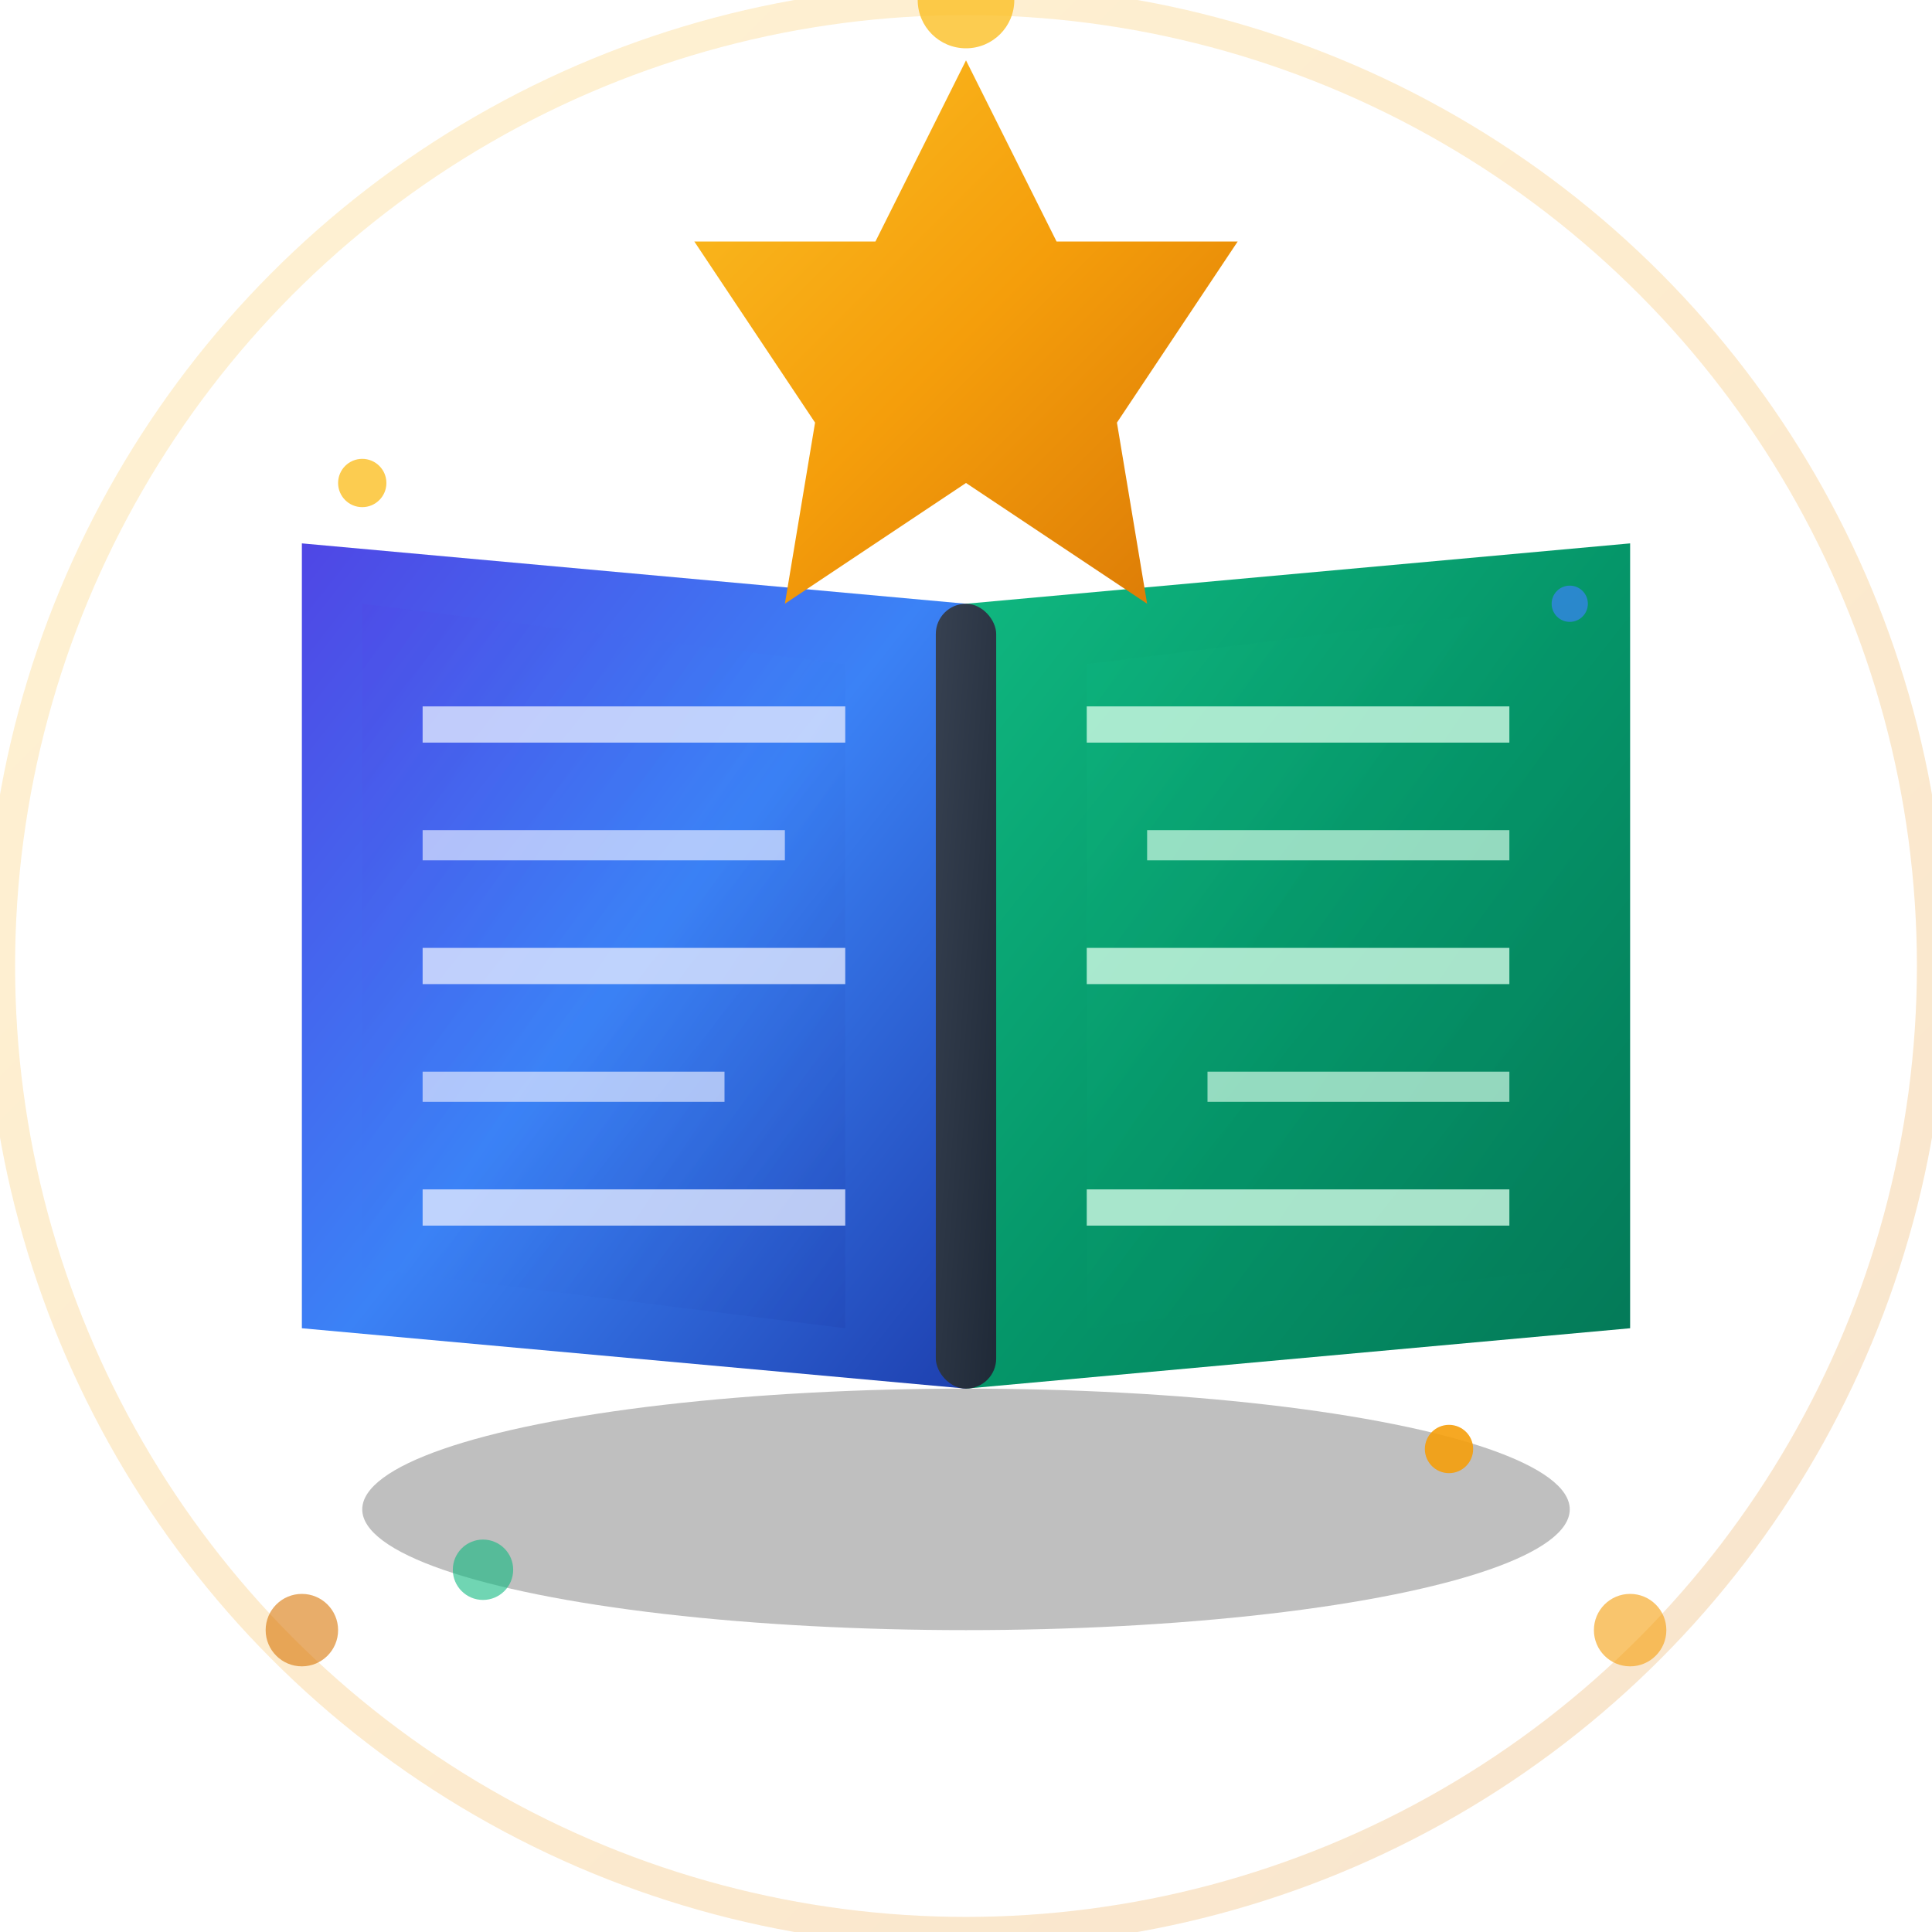 <svg width="48" height="48" viewBox="0 0 32 32" xmlns="http://www.w3.org/2000/svg">
  <defs>
    <linearGradient id="bookLeftGrad" x1="0%" y1="0%" x2="100%" y2="100%">
      <stop offset="0%" style="stop-color:#4f46e5;stop-opacity:1" />
      <stop offset="50%" style="stop-color:#3b82f6;stop-opacity:1" />
      <stop offset="100%" style="stop-color:#1e40af;stop-opacity:1" />
    </linearGradient>
    <linearGradient id="bookRightGrad" x1="0%" y1="0%" x2="100%" y2="100%">
      <stop offset="0%" style="stop-color:#10b981;stop-opacity:1" />
      <stop offset="50%" style="stop-color:#059669;stop-opacity:1" />
      <stop offset="100%" style="stop-color:#047857;stop-opacity:1" />
    </linearGradient>
    <linearGradient id="bookSpineGrad" x1="0%" y1="0%" x2="100%" y2="100%">
      <stop offset="0%" style="stop-color:#374151;stop-opacity:1" />
      <stop offset="100%" style="stop-color:#1f2937;stop-opacity:1" />
    </linearGradient>
    <linearGradient id="starGrad" x1="0%" y1="0%" x2="100%" y2="100%">
      <stop offset="0%" style="stop-color:#fbbf24;stop-opacity:1" />
      <stop offset="50%" style="stop-color:#f59e0b;stop-opacity:1" />
      <stop offset="100%" style="stop-color:#d97706;stop-opacity:1" />
    </linearGradient>
    <filter id="glow">
      <feGaussianBlur stdDeviation="1" result="coloredBlur"/>
      <feMerge> 
        <feMergeNode in="coloredBlur"/>
        <feMergeNode in="SourceGraphic"/>
      </feMerge>
    </filter>
    <filter id="bookShadow">
      <feDropShadow dx="1" dy="2" stdDeviation="1.5" flood-color="#000000" flood-opacity="0.3"/>
    </filter>
  </defs>
  
  <!-- 打开的书本 -->
  <g transform="translate(16,16)">
    <!-- 书本左页 -->
    <path d="M -11,-7 L 0,-6 L 0,7 L -11,6 Z" fill="url(#bookLeftGrad)" filter="url(#bookShadow)">
      <animate attributeName="opacity" values="0.95;1;0.95" dur="3s" repeatCount="indefinite"/>
      <animateTransform attributeName="transform" type="rotate" values="0;1.5;-1.5;0" dur="5s" repeatCount="indefinite"/>
    </path>
    
    <!-- 左页高光 -->
    <path d="M -10,-6 L -2,-5 L -2,6 L -10,5 Z" fill="url(#bookLeftGrad)" opacity="0.3">
      <animate attributeName="opacity" values="0.3;0.6;0.3" dur="4s" repeatCount="indefinite"/>
    </path>
    
    <!-- 书本右页 -->
    <path d="M 0,-6 L 11,-7 L 11,6 L 0,7 Z" fill="url(#bookRightGrad)" filter="url(#bookShadow)">
      <animate attributeName="opacity" values="0.95;1;0.95" dur="3s" repeatCount="indefinite"/>
      <animateTransform attributeName="transform" type="rotate" values="0;-1.5;1.5;0" dur="5s" repeatCount="indefinite"/>
    </path>
    
    <!-- 右页高光 -->
    <path d="M 2,-5 L 10,-6 L 10,5 L 2,6 Z" fill="url(#bookRightGrad)" opacity="0.3">
      <animate attributeName="opacity" values="0.3;0.6;0.3" dur="4s" repeatCount="indefinite"/>
    </path>
    
    <!-- 书本装订线 -->
    <rect x="-0.5" y="-6" width="1" height="13" fill="url(#bookSpineGrad)" rx="0.5">
      <animate attributeName="opacity" values="0.9;0.7;0.9" dur="2s" repeatCount="indefinite"/>
    </rect>
    
    <!-- 左页文字线条 -->
    <line x1="-9" y1="-4" x2="-2" y2="-4" stroke="#e0e7ff" stroke-width="0.6" opacity="0.8">
      <animate attributeName="opacity" values="0.8;0.4;0.8" dur="2.5s" repeatCount="indefinite"/>
    </line>
    <line x1="-9" y1="-2" x2="-3" y2="-2" stroke="#e0e7ff" stroke-width="0.5" opacity="0.7">
      <animate attributeName="opacity" values="0.7;0.3;0.7" dur="2.8s" repeatCount="indefinite"/>
    </line>
    <line x1="-9" y1="0" x2="-2" y2="0" stroke="#e0e7ff" stroke-width="0.6" opacity="0.8">
      <animate attributeName="opacity" values="0.8;0.4;0.8" dur="2.2s" repeatCount="indefinite"/>
    </line>
    <line x1="-9" y1="2" x2="-4" y2="2" stroke="#e0e7ff" stroke-width="0.5" opacity="0.7">
      <animate attributeName="opacity" values="0.7;0.3;0.7" dur="2.6s" repeatCount="indefinite"/>
    </line>
    <line x1="-9" y1="4" x2="-2" y2="4" stroke="#e0e7ff" stroke-width="0.6" opacity="0.8">
      <animate attributeName="opacity" values="0.8;0.4;0.8" dur="2.4s" repeatCount="indefinite"/>
    </line>
    
    <!-- 右页文字线条 -->
    <line x1="2" y1="-4" x2="9" y2="-4" stroke="#d1fae5" stroke-width="0.6" opacity="0.8">
      <animate attributeName="opacity" values="0.8;0.4;0.8" dur="2.3s" repeatCount="indefinite"/>
    </line>
    <line x1="3" y1="-2" x2="9" y2="-2" stroke="#d1fae5" stroke-width="0.5" opacity="0.7">
      <animate attributeName="opacity" values="0.7;0.3;0.7" dur="2.7s" repeatCount="indefinite"/>
    </line>
    <line x1="2" y1="0" x2="9" y2="0" stroke="#d1fae5" stroke-width="0.6" opacity="0.8">
      <animate attributeName="opacity" values="0.8;0.4;0.8" dur="2.4s" repeatCount="indefinite"/>
    </line>
    <line x1="4" y1="2" x2="9" y2="2" stroke="#d1fae5" stroke-width="0.5" opacity="0.7">
      <animate attributeName="opacity" values="0.7;0.3;0.7" dur="2.9s" repeatCount="indefinite"/>
    </line>
    <line x1="2" y1="4" x2="9" y2="4" stroke="#d1fae5" stroke-width="0.6" opacity="0.8">
      <animate attributeName="opacity" values="0.8;0.4;0.8" dur="2.5s" repeatCount="indefinite"/>
    </line>
    
    <!-- 书本阴影 -->
    <ellipse cx="0" cy="9" rx="10" ry="2" fill="#000000" opacity="0.25">
      <animate attributeName="opacity" values="0.25;0.15;0.25" dur="3s" repeatCount="indefinite"/>
      <animateTransform attributeName="transform" type="scale" values="1;1.05;1" dur="5s" repeatCount="indefinite"/>
    </ellipse>
  </g>
  
  <!-- 单个五角星围绕书本旋转 -->
  <g transform="translate(16,16)">
    <!-- 轨道光环效果 -->
    <circle cx="0" cy="0" r="16" fill="none" stroke="url(#starGrad)" stroke-width="0.5" opacity="0.2">
      <animate attributeName="opacity" values="0.2;0.5;0.2" dur="6s" repeatCount="indefinite"/>
      <animate attributeName="stroke-dasharray" values="0 100;50 50;0 100" dur="8s" repeatCount="indefinite"/>
    </circle>
    
    <!-- 五角星主体 -->
    <g>
      <polygon points="0,-15 1.5,-12 4.5,-12 2.5,-9 3,-6 0,-8 -3,-6 -2.5,-9 -4.5,-12 -1.5,-12" fill="url(#starGrad)" filter="url(#glow)">
        <animate attributeName="opacity" values="0.8;1;0.8" dur="3s" repeatCount="indefinite"/>
        <animateTransform attributeName="transform" type="scale" values="0.9;1.2;0.9" dur="4s" repeatCount="indefinite"/>
      </polygon>
      <animateTransform attributeName="transform" type="rotate" values="0 0 0;360 0 0" dur="15s" repeatCount="indefinite"/>
    </g>
    
    <!-- 轨道上的闪烁光点 -->
    <g>
      <circle cx="0" cy="-16" r="0.8" fill="#fbbf24" opacity="0.8">
        <animate attributeName="opacity" values="0.8;0.3;0.8" dur="2s" repeatCount="indefinite"/>
      </circle>
      <animateTransform attributeName="transform" type="rotate" values="0 0 0;360 0 0" dur="15s" repeatCount="indefinite"/>
    </g>
    
    <g>
      <circle cx="11" cy="11" r="0.6" fill="#f59e0b" opacity="0.6">
        <animate attributeName="opacity" values="0.6;0.2;0.6" dur="2.5s" repeatCount="indefinite"/>
      </circle>
      <animateTransform attributeName="transform" type="rotate" values="120 0 0;480 0 0" dur="15s" repeatCount="indefinite"/>
    </g>
    
    <g>
      <circle cx="-11" cy="11" r="0.6" fill="#d97706" opacity="0.6">
        <animate attributeName="opacity" values="0.6;0.2;0.6" dur="3s" repeatCount="indefinite"/>
      </circle>
      <animateTransform attributeName="transform" type="rotate" values="240 0 0;600 0 0" dur="15s" repeatCount="indefinite"/>
    </g>
  </g>
  
  <!-- 魔法光点效果 -->
  <g>
    <circle cx="6" cy="8" r="0.4" fill="#fbbf24" opacity="0.8">
      <animate attributeName="opacity" values="0.8;0.2;0.8" dur="2s" repeatCount="indefinite"/>
      <animateTransform attributeName="transform" type="translate" values="0,0;2,-1;0,0" dur="4s" repeatCount="indefinite"/>
    </circle>
    <circle cx="26" cy="10" r="0.3" fill="#3b82f6" opacity="0.7">
      <animate attributeName="opacity" values="0.7;0.1;0.7" dur="2.5s" repeatCount="indefinite"/>
      <animateTransform attributeName="transform" type="translate" values="0,0;-2,1;0,0" dur="3.5s" repeatCount="indefinite"/>
    </circle>
    <circle cx="8" cy="26" r="0.5" fill="#10b981" opacity="0.6">
      <animate attributeName="opacity" values="0.6;0.1;0.6" dur="1.8s" repeatCount="indefinite"/>
      <animateTransform attributeName="transform" type="translate" values="0,0;1,-2;0,0" dur="3s" repeatCount="indefinite"/>
    </circle>
    <circle cx="24" cy="24" r="0.4" fill="#f59e0b" opacity="0.9">
      <animate attributeName="opacity" values="0.9;0.3;0.9" dur="2.2s" repeatCount="indefinite"/>
      <animateTransform attributeName="transform" type="translate" values="0,0;-1,-1;0,0" dur="4.5s" repeatCount="indefinite"/>
    </circle>
  </g>
</svg>